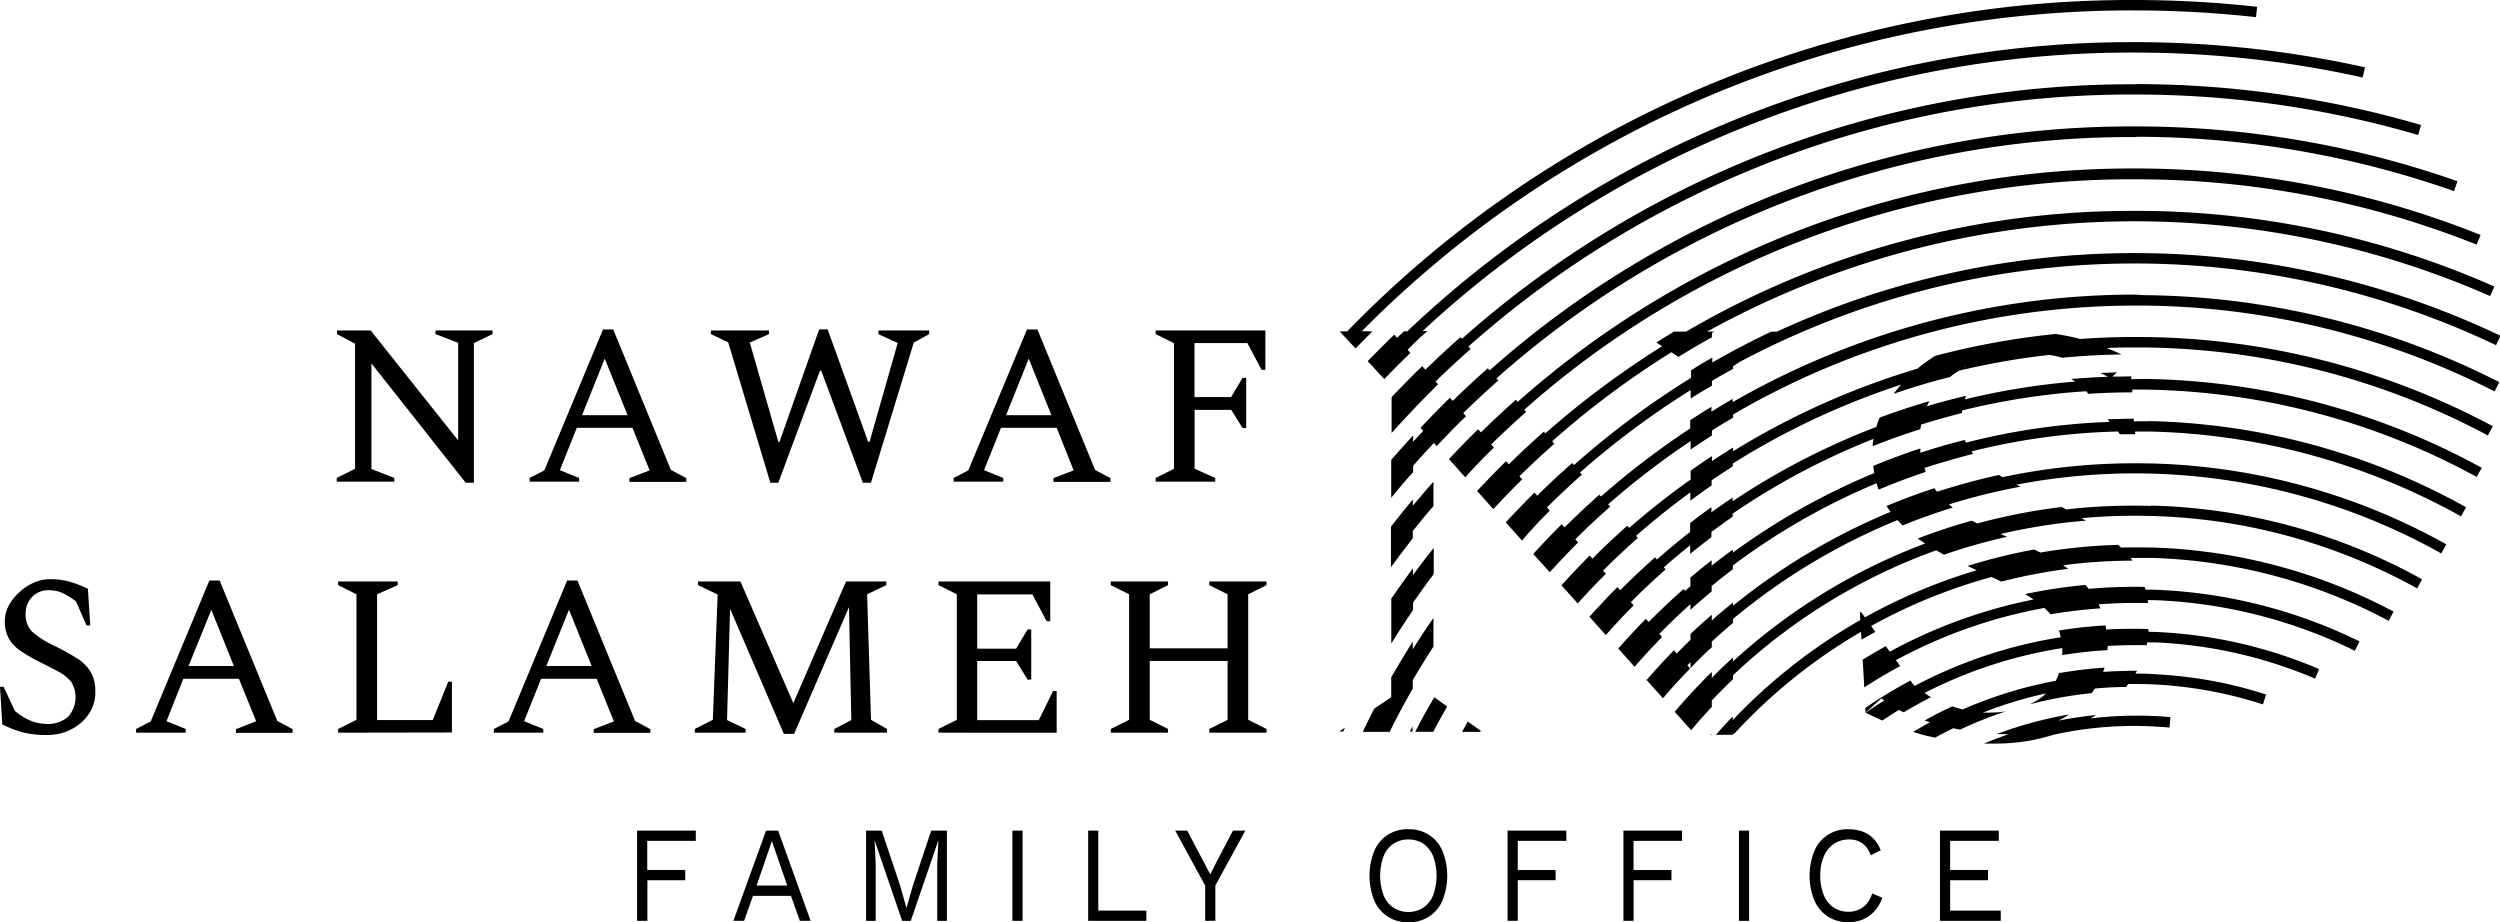 <?xml version="1.0" encoding="UTF-8"?>
<svg xmlns="http://www.w3.org/2000/svg" viewBox="0 0 390.38 144.01">
  <defs>
    <style>.b1e8628d-afa7-4df8-9aad-aa7df759ef53{fill:#000;}</style>
  </defs>
  <g id="b925eeb3-195f-4e6b-9e28-4a2a18e52311" data-name="Layer 2">
    <g id="fc0f07ce-9b93-40b7-b76f-7ec66e50ed4f" data-name="Layer 1">
      <path class="b1e8628d-afa7-4df8-9aad-aa7df759ef53" d="M52.58,75.21v-.58l2.86-1.43V53.67l-2.82-1.5V51.6h5.26L71.54,68.77V53.53L68,52.17V51.6h8.91v.57L74,53.57V75.38H72.72L58,56.75V73.24l3.57,1.39v.58Z"></path>
      <path class="b1e8628d-afa7-4df8-9aad-aa7df759ef53" d="M82.7,75.21v-.58L85,73.45l9.16-22h1.6l9,21.93,2.4,1.28v.58H98.29v-.58l3.15-1.21L98.76,66.8H90.07l-2.65,6.62,3,1.21v.58Zm8.19-10.38H98L94.43,56Z"></path>
      <path class="b1e8628d-afa7-4df8-9aad-aa7df759ef53" d="M120.29,75.38l-6.58-21.92L111,52.17V51.6h9.08v.57l-3,1.32L121.54,69h.18l6.19-17.56h1.33L135.57,69h.21l4.4-15.45-3-1.36V51.6h7.91v.57l-2.4,1.32L136,75.38h-1.26l-6.51-17.52h-.18l-6.51,17.52Z"></path>
      <path class="b1e8628d-afa7-4df8-9aad-aa7df759ef53" d="M148.91,75.21v-.58l2.29-1.18,9.16-22H162l9,21.93,2.4,1.28v.58H164.5v-.58l3.15-1.21L165,66.8h-8.69l-2.65,6.62,3,1.21v.58Zm8.19-10.38h7.08L160.64,56Z"></path>
      <path class="b1e8628d-afa7-4df8-9aad-aa7df759ef53" d="M180.46,75.21v-.58l2.86-1.43V53.6l-2.86-1.43V51.6h17.13v6.15H197l-2.22-4.18h-8.26V62h5.72l1.79-3h.57v7.84h-.57L192.26,64h-5.72V73.2l3.22,1.43v.58Z"></path>
      <path class="b1e8628d-afa7-4df8-9aad-aa7df759ef53" d="M7.3,114.77a14.5,14.5,0,0,1-3.76-.42,16.45,16.45,0,0,1-3.18-1.23L0,107.25H.57L2.32,111a9.31,9.31,0,0,0,2.51,1.56,6.66,6.66,0,0,0,2.47.48,4.74,4.74,0,0,0,3.31-1.1,4.55,4.55,0,0,0,.5-5.48,6.43,6.43,0,0,0-2-1.59q-1.3-.69-3.09-1.59a23.58,23.58,0,0,1-2.86-1.68,5.7,5.7,0,0,1-1.79-1.92A5.49,5.49,0,0,1,.75,97a5.23,5.23,0,0,1,.59-2.38A7.36,7.36,0,0,1,3,92.5,8.1,8.1,0,0,1,5.24,91a6.51,6.51,0,0,1,2.63-.56,11.24,11.24,0,0,1,3,.39,18.65,18.65,0,0,1,2.86,1.11l.36,5.73h-.57l-1.65-3.76a11.5,11.5,0,0,0-2.18-1.34,5.35,5.35,0,0,0-2.15-.41A3.43,3.43,0,0,0,5,93.23a3.71,3.71,0,0,0-1,2.65,3.67,3.67,0,0,0,1.11,2.84,14.91,14.91,0,0,0,3.47,2.17,33.73,33.73,0,0,1,3.58,2A6.33,6.33,0,0,1,14.2,105a6,6,0,0,1,.68,3,5.89,5.89,0,0,1-.72,3,6.76,6.76,0,0,1-1.84,2.13,8.21,8.21,0,0,1-2.47,1.29A8.52,8.52,0,0,1,7.3,114.77Z"></path>
      <path class="b1e8628d-afa7-4df8-9aad-aa7df759ef53" d="M21.25,114.41v-.58l2.29-1.18,9.15-22H34.3l9,21.93,2.39,1.28v.58H36.84v-.58L40,112.62,37.31,106H28.62L26,112.62l3,1.21v.58ZM29.44,104h7.08L33,95.23Z"></path>
      <path class="b1e8628d-afa7-4df8-9aad-aa7df759ef53" d="M52.8,114.41v-.58l2.86-1.43V92.8L52.8,91.37V90.8h9.3v.57L58.88,92.8v19.64h8.69l2.43-6h.57v7.94Z"></path>
      <path class="b1e8628d-afa7-4df8-9aad-aa7df759ef53" d="M77.12,114.41v-.58l2.29-1.18,9.15-22h1.61l9,21.93,2.39,1.28v.58H92.71v-.58l3.15-1.21L93.18,106H84.49l-2.65,6.62,3,1.21v.58ZM85.31,104h7.08l-3.54-8.8Z"></path>
      <path class="b1e8628d-afa7-4df8-9aad-aa7df759ef53" d="M108.49,114.41v-.58l2.82-1.43.75-19.56L109,91.37V90.8h6.62l8.26,19,8.23-19h6.29v.57l-3,1.43.61,19.6,2.5,1.43v.58h-8.23v-.58l2.65-1.39-.36-17.63L124,114.59H122.4L114,95.06l-.47,17.38,2.9,1.39v.58Z"></path>
      <path class="b1e8628d-afa7-4df8-9aad-aa7df759ef53" d="M146.55,114.41v-.58l2.86-1.43V92.8l-2.86-1.43V90.8H164V97h-.57l-2.22-4.18h-8.62v8.47h6.08l1.79-3h.57v7.83h-.57l-1.79-2.9h-6.08v9.23h9.62l2.22-4.54H165v6.51Z"></path>
      <path class="b1e8628d-afa7-4df8-9aad-aa7df759ef53" d="M173.45,114.41v-.58l2.86-1.43V92.8l-2.86-1.43V90.8h8.94v.57l-2.86,1.43v8.44h12.16V92.8l-2.86-1.43V90.8h8.94v.57l-2.86,1.43v19.6l2.86,1.43v.58h-8.94v-.58l2.86-1.43v-9.19H179.53v9.19l2.86,1.43v.58Z"></path>
      <path class="b1e8628d-afa7-4df8-9aad-aa7df759ef53" d="M108.65,131.3h-7.58v4.55H107v1.6h-5.91v6.34H99.48V129.7h9.17Z"></path>
      <path class="b1e8628d-afa7-4df8-9aad-aa7df759ef53" d="M126.58,143.79H124.9l-1.39-3.9h-5.93l-1.39,3.9h-1.67l5.1-14.09h1.89Zm-8.43-5.51h4.78l-2.4-6.94Z"></path>
      <path class="b1e8628d-afa7-4df8-9aad-aa7df759ef53" d="M147.86,129.7v14.09h-1.51v-8.86l.18-3.71h0l-4.31,12.57h-1.35l-4.3-12.57h0l.17,3.71v8.86h-1.5V129.7h2.44l2.87,8.56,1,3.53h0l1-3.51,2.86-8.58Z"></path>
      <path class="b1e8628d-afa7-4df8-9aad-aa7df759ef53" d="M159.68,129.7v14.09h-1.59V129.7Z"></path>
      <path class="b1e8628d-afa7-4df8-9aad-aa7df759ef53" d="M171.5,142.19H179v1.6h-9.08V129.7h1.58Z"></path>
      <path class="b1e8628d-afa7-4df8-9aad-aa7df759ef53" d="M194.46,129.7l-4.68,8.58v5.51h-1.59v-5.51l-4.68-8.58h1.88l2.54,4.83,1.06,2,1-2,2.54-4.83Z"></path>
      <path class="b1e8628d-afa7-4df8-9aad-aa7df759ef53" d="M219.92,129.49a5.53,5.53,0,0,1,5.32,3.39,10.33,10.33,0,0,1,0,7.73,5.55,5.55,0,0,1-5.32,3.4,5.56,5.56,0,0,1-5.33-3.4,10.46,10.46,0,0,1,0-7.73,5.53,5.53,0,0,1,5.33-3.39Zm0,1.6a4,4,0,0,0-2.34.67,4.22,4.22,0,0,0-1.53,1.94,8.86,8.86,0,0,0,0,6.09,4.17,4.17,0,0,0,1.53,1.94,4.38,4.38,0,0,0,4.69,0,4.34,4.34,0,0,0,1.52-1.94,9,9,0,0,0,0-6.09,4.4,4.4,0,0,0-1.52-1.94A4.06,4.06,0,0,0,219.92,131.09Z"></path>
      <path class="b1e8628d-afa7-4df8-9aad-aa7df759ef53" d="M244.6,131.3H237v4.55h5.91v1.6H237v6.34h-1.59V129.7h9.17Z"></path>
      <path class="b1e8628d-afa7-4df8-9aad-aa7df759ef53" d="M262.65,131.3h-7.57v4.55H261v1.6h-5.91v6.34h-1.59V129.7h9.16Z"></path>
      <path class="b1e8628d-afa7-4df8-9aad-aa7df759ef53" d="M273.13,129.7v14.09h-1.59V129.7Z"></path>
      <path class="b1e8628d-afa7-4df8-9aad-aa7df759ef53" d="M293.92,140.19a5.93,5.93,0,0,1-1.19,2.06,5.19,5.19,0,0,1-1.81,1.31,5.71,5.71,0,0,1-2.27.45,5.79,5.79,0,0,1-3.23-.89,5.72,5.72,0,0,1-2.1-2.51,10.33,10.33,0,0,1,0-7.73,5.52,5.52,0,0,1,5.29-3.39,6.38,6.38,0,0,1,2.26.37,4.53,4.53,0,0,1,1.69,1.11,5.29,5.29,0,0,1,1.12,1.8l-1.56.79a3.88,3.88,0,0,0-1.26-1.84,3.42,3.42,0,0,0-2.14-.63,4.14,4.14,0,0,0-2.34.67,4.39,4.39,0,0,0-1.57,1.93,7.4,7.4,0,0,0-.57,3.06,7.76,7.76,0,0,0,.54,3,4.21,4.21,0,0,0,1.52,1.94,4.09,4.09,0,0,0,2.35.68,3.73,3.73,0,0,0,2.28-.72,4.05,4.05,0,0,0,1.41-2.15Z"></path>
      <path class="b1e8628d-afa7-4df8-9aad-aa7df759ef53" d="M302.93,143.79V129.7h9.19v1.6h-7.6v4.55h5.91v1.6h-5.91v4.74h7.9v1.6Z"></path>
      <path class="b1e8628d-afa7-4df8-9aad-aa7df759ef53" d="M220.65,88.72v1.09c1-1.43,2.12-2.85,3.23-4.25v4.08q-1.66,2.2-3.23,4.48v1.14c-1.17,1.71-2.3,3.46-3.4,5.23v-7C218.35,91.89,219.48,90.29,220.65,88.72Zm-8-37A168.92,168.92,0,0,1,333.28,1.63a172.46,172.46,0,0,1,19,1.05l.18-1.62A175.6,175.6,0,0,0,333.28,0,170.57,170.57,0,0,0,210.37,51.74h-1.18l2.49,2.68c.87-.91,1.75-1.8,2.64-2.68Zm28.92,27.51c.14-.15.29-.3.44-.44,1.63-1.61,3.3-3.16,5-4.67l-.29-.33A131.46,131.46,0,0,1,264,60.91v1.32c1.1-.7,2.2-1.38,3.32-2v-.75c1.09-.65,2.2-1.27,3.31-1.89v-.4l1-.66a131.3,131.3,0,0,1,118.13-2.63l.7-1.47a133.09,133.09,0,0,0-113-.64h-.89q-4.68,2.22-9.19,4.81v-.76c-1.12.63-2.22,1.28-3.32,2V59a132.83,132.83,0,0,0-18.28,13.62l-.29-.31c-1.73,1.53-3.44,3.11-5.1,4.74l-.35.36.28.32h0l-.71-.81c-1.54,1.52-3,3.06-4.49,4.64l2.55,2.85Q239.72,82,242,79.74Zm-21,35v-.81l-.41.81Zm-10.82,0c.09-.21.19-.41.28-.61l-.9.61ZM236.93,74h0l.33.37c1.77-1.74,3.6-3.44,5.46-5.09l-.34-.38A137.88,137.88,0,0,1,261,55l1.09.73c1.71-1.06,3.46-2.08,5.23-3.06V52c.12-.08.25-.15.38-.22h-1.12a137.87,137.87,0,0,1,122.25-5.55l.66-1.49a138.19,138.19,0,0,0-55.08-11.81h-1.12a137.82,137.82,0,0,0-70,18.85h-1.89c-.92.56-1.84,1.12-2.75,1.7l.89.59A139.9,139.9,0,0,0,241.3,67.67l-.23-.26c-1.87,1.65-3.69,3.34-5.46,5.09l.24.27h0l-.68-.76c-1.54,1.51-3,3.06-4.52,4.65l2.54,2.84q2.2-2.39,4.5-4.65Zm-19.69,31.79v3.09l-2.65,1.78c-.62,1.19-1.21,2.4-1.79,3.62H217q1.69-3.43,3.61-6.77v-7.34Q218.87,102.94,217.24,105.78Zm15.64-35.51c.13-.14.27-.26.4-.39l-.43-.49q2.68-2.62,5.47-5.09L238,64a142.59,142.59,0,0,1,95.22-36h.88A143.2,143.2,0,0,1,386.74,38.2l.61-1.51a144.76,144.76,0,0,0-53.21-10.38h-.89A144.22,144.22,0,0,0,237,62.75l-.29-.32c-1.86,1.65-3.68,3.34-5.46,5.09l.28.32h0l-.72-.81-.55.53c-1.37,1.35-2.69,2.73-4,4.13l2.54,2.84C230.1,73.09,231.47,71.66,232.88,70.27Zm34.39,44.47v-.17l-.15.17Zm-39-.47h2.87l.09-.16-2.05-1.45C228.91,113.19,228.61,113.73,228.31,114.27Zm-4.43-39.06c-1.1,1.24-2.18,2.49-3.22,3.75V78c-1.17,1.39-2.3,2.81-3.42,4.24v6.33c1.11-1.53,2.24-3,3.41-4.53V82.93q1.57-2,3.23-3.91Zm0,21.27q-1.68,2.42-3.24,4.91v4.81q1.55-2.65,3.24-5.25ZM221,114.27h2.8q1.05-2,2.18-3.94l-2-1.45Q222.37,111.54,221,114.27ZM333.28,6.58A164.14,164.14,0,0,0,219.75,51.74h-.51l-1.09,1-.43-.48c-1.41,1.35-2.79,2.74-4.15,4.14l2.59,2.79c1.33-1.39,2.7-2.75,4.08-4.09l-.7-.79.27.3c1-1,2-2,3.09-2.92h-.75A162.41,162.41,0,0,1,333.5,8.21a164.25,164.25,0,0,1,35.44,3.89l.35-1.59A166.23,166.23,0,0,0,333.5,6.58Zm0,6.58a157.36,157.36,0,0,0-105,39.75l-.23-.26c-1.86,1.65-3.69,3.34-5.47,5.07l.23.26h0l-.72-.8c-.47.46-1,.92-1.43,1.39-1.14,1.13-2.25,2.28-3.36,3.44v5.6q2.92-3.24,6-6.35L224.55,60l-.72-.82h0l.34.39q2.67-2.61,5.48-5.08l-.35-.38a155.72,155.72,0,0,1,104-39.35h.44a157.25,157.25,0,0,1,43.86,6.32l.45-1.56a158.88,158.88,0,0,0-44.31-6.39Zm.65,8.2a150.38,150.38,0,0,1,49.27,8.48l.54-1.54a151.71,151.71,0,0,0-49.8-8.56h-.67a150.81,150.81,0,0,0-100.67,38.1l-.29-.32c-1.86,1.64-3.68,3.34-5.47,5.08l.29.33h0l-.72-.82c-.33.33-.67.64-1,1-1.23,1.21-2.42,2.45-3.6,3.7l.43.48c-.52.56-1.06,1.12-1.58,1.69V68c-1.16,1.25-2.3,2.53-3.42,3.82v5.91c1.12-1.37,2.25-2.72,3.42-4v-1q1.58-1.78,3.22-3.53v-.08l.47.53c1.22-1.3,2.46-2.59,3.73-3.85l.84-.81-.72-.81h0l.29.32c1.79-1.74,3.61-3.44,5.47-5.08l-.29-.33a149.21,149.21,0,0,1,99.59-37.69Zm1.74,51A99.65,99.65,0,0,1,382,85l-.79,1.42a97.91,97.91,0,0,0-66.33-10.74l.61.32a96.4,96.4,0,0,0-11.14,2.76l.58.5c-2.66.81-5.27,1.75-7.83,2.79-.28-.28-.54-.56-.8-.84a98,98,0,0,0-25.69,15.44v.62q-1.69,1.43-3.31,2.92v.89c-1.14,1-2.24,2.13-3.32,3.24v-.92l-.49.5-.32-.36h0l.75.85c-1.46,1.5-2.88,3-4.24,4.65l-2.56-2.86q2.07-2.39,4.28-4.64l.69.78h0l-.25-.29c.7-.72,1.41-1.43,2.14-2.13V99q1.62-1.55,3.32-3v.89c1.08-1,2.19-1.89,3.31-2.8v.5a99.57,99.57,0,0,1,24.6-14.66c-.22-.3-.43-.61-.62-.92q3.66-1.53,7.47-2.78c.13.19.27.37.41.55,3.16-1,6.38-1.9,9.66-2.61l.56.34A99.09,99.09,0,0,1,335.66,72.37Zm-32.94,4.78h0a2,2,0,0,1-.19-.22ZM304,78.47h0l.21.2Zm31.9.48a91.81,91.81,0,0,1,42.32,11.51l-.78,1.42a90.36,90.36,0,0,0-41.58-11.31,92.27,92.27,0,0,0-10.79.34l.65.39a90.26,90.26,0,0,0-13.35,2.09l-.63-.28h0l1.67.71a87.83,87.83,0,0,0-9.85,2.8c-.43-.23-.81-.46-1.21-.69a91.16,91.16,0,0,0-31.74,19.52v.61q-1.71,1.64-3.31,3.33v1c-1.11,1.18-2.18,2.4-3.22,3.63l-2.57-2.87q2.73-3.22,5.79-6.23v.95c.61-.62,1.21-1.24,1.84-1.84l1.47-1.35v.59a92.82,92.82,0,0,1,30-18.4c-.38-.26-.78-.51-1.14-.78,2.76-1.06,5.58-2,8.44-2.79l.85.44a92.33,92.33,0,0,1,13.17-2.57l.7.38A91.67,91.67,0,0,1,335.87,79ZM309.34,82h0l-.25-.12A2.53,2.53,0,0,0,309.34,82Zm25.88-22.83a112.78,112.78,0,0,1,52.31,13.88l-.79,1.42A111.29,111.29,0,0,0,335.2,60.84c-.75,0-1.5,0-2.24,0l0,.43q-3.45,0-6.87.23l-.31-.41a110.22,110.22,0,0,0-19.37,3c0,.14-.05.27-.06.41q-3.22.81-6.37,1.8c0,.23-.09.47-.12.72q-3.78,1.19-7.44,2.66c0-.39.07-.77.13-1.15a111.53,111.53,0,0,0-22,11.68v.48c-1.12.77-2.22,1.57-3.31,2.38v.81c-1.12.85-2.23,1.72-3.32,2.61V85.14q-2.1,1.68-4.11,3.45l.28.32q-1.87,1.66-3.69,3.4c-.59.57-1.17,1.15-1.74,1.73l-.29-.33h0l.72.82c-1.5,1.51-2.94,3.06-4.34,4.64l-2.55-2.86c1.41-1.58,2.86-3.12,4.37-4.63l.72.81h0l-.29-.32c.55-.56,1.1-1.11,1.67-1.65,1.23-1.19,2.49-2.35,3.76-3.48l.3.33q2.53-2.24,5.19-4.31V81.67c1.09-.85,2.2-1.67,3.32-2.48V80c1.09-.79,2.19-1.55,3.31-2.3v.57A112.67,112.67,0,0,1,293,66.66c.15-.49.31-1,.51-1.45q3.84-1.42,7.77-2.57c-.14.26-.27.53-.4.8,2-.6,4.06-1.15,6.12-1.63a5.05,5.05,0,0,0-.18.55,111.75,111.75,0,0,1,17.22-2.78l-.6-.4q2.85-.24,5.71-.35l-1.15-.6c.85,0,1.69-.07,2.54-.08l-.93.93.27-.27c1,0,1.94,0,2.92-.05l0,.44h.43Zm-34.56,4.84h0c.06-.17.12-.36.2-.53C300.8,63.68,300.73,63.87,300.66,64.05Zm-.55,1.86h0c0,.11,0,.23-.06.35C300,66.14,300.08,66,300.11,65.91Zm35.33-.12a106.28,106.28,0,0,1,49.65,13.46l-.8,1.42a104.58,104.58,0,0,0-48.88-13.25c-.68,0-1.36,0-2,0l0,.43h-.15q-1.11,0-2.22,0l-.33-.43a104,104,0,0,0-22.86,3.11c.09.12.16.26.25.38q-3.85,1-7.59,2.2c.07.21.12.42.2.62-2.5.83-4.95,1.76-7.36,2.77-.12-.34-.23-.68-.32-1a104.18,104.18,0,0,0-22.44,12.84v.59c-1.12.85-2.23,1.72-3.31,2.61v.85c-1.13.94-2.24,1.89-3.32,2.88v-.89q-2.51,2.25-4.86,4.65l-.32-.36h0l.75.84c-1.48,1.51-2.9,3.06-4.29,4.65l-2.55-2.85q2.1-2.39,4.32-4.64l.69.77h0l-.25-.27q2.63-2.67,5.43-5.14l.24.28.84-.73V90.19c1.09-.92,2.19-1.82,3.32-2.7v.84c1.08-.86,2.19-1.69,3.31-2.51v.47a106,106,0,0,1,22.08-12.42c-.06-.37-.12-.74-.15-1.12q3.62-1.5,7.35-2.73c0,.2,0,.39,0,.59a.3.3,0,0,1,0,.1c2.28-.76,4.58-1.44,6.92-2,.05.14.13.27.19.41a105.29,105.29,0,0,1,22.44-3.24l-.32-.42c1.36,0,2.72-.08,4.09-.08l0,.43C334,65.77,334.71,65.77,335.44,65.79Zm-35.06,6.93h0c0,.1.06.2.1.3C300.43,72.92,300.41,72.82,300.38,72.72ZM337,111.84q1,.06,1.92.15l-.15,1.62c-.62-.06-1.24-.11-1.87-.14a58.49,58.49,0,0,0-16.24,1.26,29.68,29.68,0,0,1-9,1.38c-.64,0-1.24,0-1.86,0,1.26-.53,2.54-1,3.83-1.47l-.6,0-1.26,0a60.59,60.59,0,0,1,11.32-3.07,17.56,17.56,0,0,1-2.23,1.25c.21-.1.42-.19.63-.3,1.91-.38,3.86-.67,5.83-.87-.28.19-.59.35-.88.53A61,61,0,0,1,337,111.84Zm-16.42,1.06c-.33.15-.65.28-1,.41h0C319.91,113.18,320.23,113,320.55,112.9ZM317.28,114l.39-.1Zm16-68a126.2,126.2,0,0,0-62.72,16.79v-.5c-1.12.64-2.22,1.3-3.31,2v-.77c-1.12.68-2.23,1.38-3.32,2.1V66.9A127.26,127.26,0,0,0,250,77.53l-.25-.28c-1.87,1.65-3.68,3.35-5.45,5.11l-.44-.5q-2.28,2.27-4.44,4.65L242,89.35q2.16-2.37,4.42-4.64l-.76-.86h0l.33.37q2.64-2.64,5.45-5.11l-.32-.36A124.36,124.36,0,0,1,264,68.87v1.32c1.09-.74,2.2-1.48,3.32-2.19v-.78c1.09-.69,2.2-1.36,3.31-2v-.5a124.57,124.57,0,0,1,62.72-17h1.47a123,123,0,0,1,54.71,13.4l.74-1.45a124.63,124.63,0,0,0-55.43-13.58ZM335,52.63a117.94,117.94,0,0,1,54.25,13.92L388.49,68A116.3,116.3,0,0,0,335,54.26H333.3c-1.45,0-2.88,0-4.32.09.78.31,1.56.65,2.31,1q-4.67.07-9.25.51a22.3,22.3,0,0,0-3.42-.64c.48.05.95.12,1.41.2a115,115,0,0,0-14.11,2.46,16.4,16.4,0,0,0-1.45,1Q300,60,295.7,61.5c.36-.49.75-1,1.16-1.44a118.63,118.63,0,0,0-26.28,12.32v.45c-1.11.71-2.22,1.43-3.31,2.18v.79c-1.12.77-2.23,1.57-3.32,2.39V76.88q-4.38,3.2-8.47,6.79l.28.32q-2.1,1.86-4.13,3.82l-1.31,1.3-.29-.33h0l.73.82c-1.51,1.51-3,3.05-4.39,4.63l-2.55-2.84Q246,89,248.23,86.75l.72.81h0l-.28-.32L249.89,86q2.07-2,4.21-3.9l.3.34A117.13,117.13,0,0,1,264,74.88V73.49c1.09-.77,2.2-1.53,3.32-2.27V72c1.09-.72,2.19-1.44,3.31-2.12v.58a120.1,120.1,0,0,1,28.8-12.9l.17-.15a26.56,26.56,0,0,1,2.56-1.83A120.6,120.6,0,0,1,321,52.15c1.16.18,2.3.39,3.42.68l.36.1c2.82-.2,5.67-.31,8.52-.31Zm-28.93,5.14c.32-.19.65-.37,1-.54H307Zm12.34-2.57h0Zm12.8,30.3-.44-.42a87,87,0,0,0-12.16,1.2l.11.06c-.37-.19-.74-.37-1.09-.53a87.9,87.9,0,0,0-10.41,2.57l1.46.66a86.4,86.4,0,0,0-17.46,7.36l-.62-.85-.18.1.07,1.17a86.19,86.19,0,0,0-19.92,15.63v-.58c-.9.94-1.77,1.89-2.63,2.87h2.63v-.23l.16.15a84.83,84.83,0,0,1,19.87-16l.07,1.24c.72-.43,1.45-.82,2.18-1.23l-.67-.92A84.81,84.81,0,0,1,311,90.1l1.51.72a85.65,85.65,0,0,1,10.45-2q-.53-.37-1.05-.72l.26.17A82.38,82.38,0,0,1,333,87.55c-.1-.15-.21-.29-.32-.43,1.13,0,2.27,0,3.41,0A84,84,0,0,1,373,96.94l.76-1.44a85.62,85.62,0,0,0-37.62-10C334.46,85.47,332.84,85.47,331.22,85.5Zm2.23,19.68c.09-.15.18-.29.26-.44-1.77,0-3.54.06-5.3.18.08-.22.17-.44.23-.67a67.63,67.63,0,0,0-7.11.86,8,8,0,0,1-.52,1.2,66.16,66.16,0,0,0-14.52,4.47c-.55-.14-1.09-.29-1.63-.48q-2.19,1-4.31,2.21c.87.3,1.76.56,2.66.79-.61-.16-1.22-.33-1.82-.52-.89.48-1.77,1-2.64,1.51.61.19,1.22.38,1.84.54s1.05.24,1.58.36c.93-.52,1.88-1,2.84-1.47-.47-.1-.93-.21-1.39-.33.82.21,1.65.39,2.47.54a62.32,62.32,0,0,1,7.11-2.84,19.43,19.43,0,0,1-2.71.19c-.29,0-.57,0-.86,0a64,64,0,0,1,9.87-3,7.54,7.54,0,0,1-.67.58,10.5,10.5,0,0,1-1.89,1.13,64.3,64.3,0,0,1,9.69-1.76c.18-.23.34-.47.5-.71,1.63-.16,3.27-.23,4.92-.26l0-.05.29-.4c1.43,0,2.86,0,4.29.08A65,65,0,0,1,353.36,110l.5-1.55a66.44,66.44,0,0,0-17.11-3.15C335.65,105.2,334.55,105.18,333.45,105.18Zm2.05-6.53c0-.14,0-.28,0-.42q-3.33-.11-6.6.07a3.15,3.15,0,0,1,.05.43h0c-.05-.36-.09-.73-.16-1.07a72.78,72.78,0,0,0-7.27.79,8.65,8.65,0,0,1,.27,1.06,72.85,72.85,0,0,0-22.77,7.58l-.22-.17-.47-.65a74.48,74.48,0,0,0-7.06,4.28l.05.73,2.47-2.23.46.34c-1,.61-2,1.25-2.9,1.91.85.43,1.72.83,2.59,1.21q1.31-.87,2.64-1.68l-.09,0,.78.4q2.1-1.26,4.28-2.37c-.36-.2-.71-.43-1-.66a71.15,71.15,0,0,1,21.49-7c0,.19,0,.38,0,.58s0,.34,0,.51q3.5-.56,7.06-.77c0-.2,0-.39.05-.6s0-.32,0-.49h0c0,.15,0,.29,0,.44,1.36-.08,2.71-.13,4.08-.13.65,0,1.31,0,2,0,0-.14.05-.29.08-.43l1.2,0a71.32,71.32,0,0,1,25,5.66l.64-1.49a72.91,72.91,0,0,0-25.52-5.8ZM335,92.08c0-.14-.07-.29-.11-.43a79.18,79.18,0,0,0-8.74.3s0,0,.07.08c-.19-.23-.38-.47-.57-.69a81.16,81.16,0,0,0-9.43,1.43c.48.28.92.56,1.33.84a79.66,79.66,0,0,0-22.46,8.15l-.62-.86c-1.22.68-2.43,1.37-3.61,2.11l.25,4.33c1.82-1.19,3.7-2.3,5.61-3.33l-.67-.92a77.73,77.73,0,0,1,23.19-8.16,10.53,10.53,0,0,1,.94,1A76.7,76.7,0,0,1,328,95c-.12-.27-.25-.53-.38-.78,0,0,.06.1.08.15,1.84-.13,3.69-.22,5.56-.22.72,0,1.45,0,2.18,0,0-.15-.05-.29-.08-.44l.91,0a77.53,77.53,0,0,1,31.45,7.91l.72-1.47a79.38,79.38,0,0,0-32.11-8.07Z"></path>
    </g>
  </g>
</svg>
